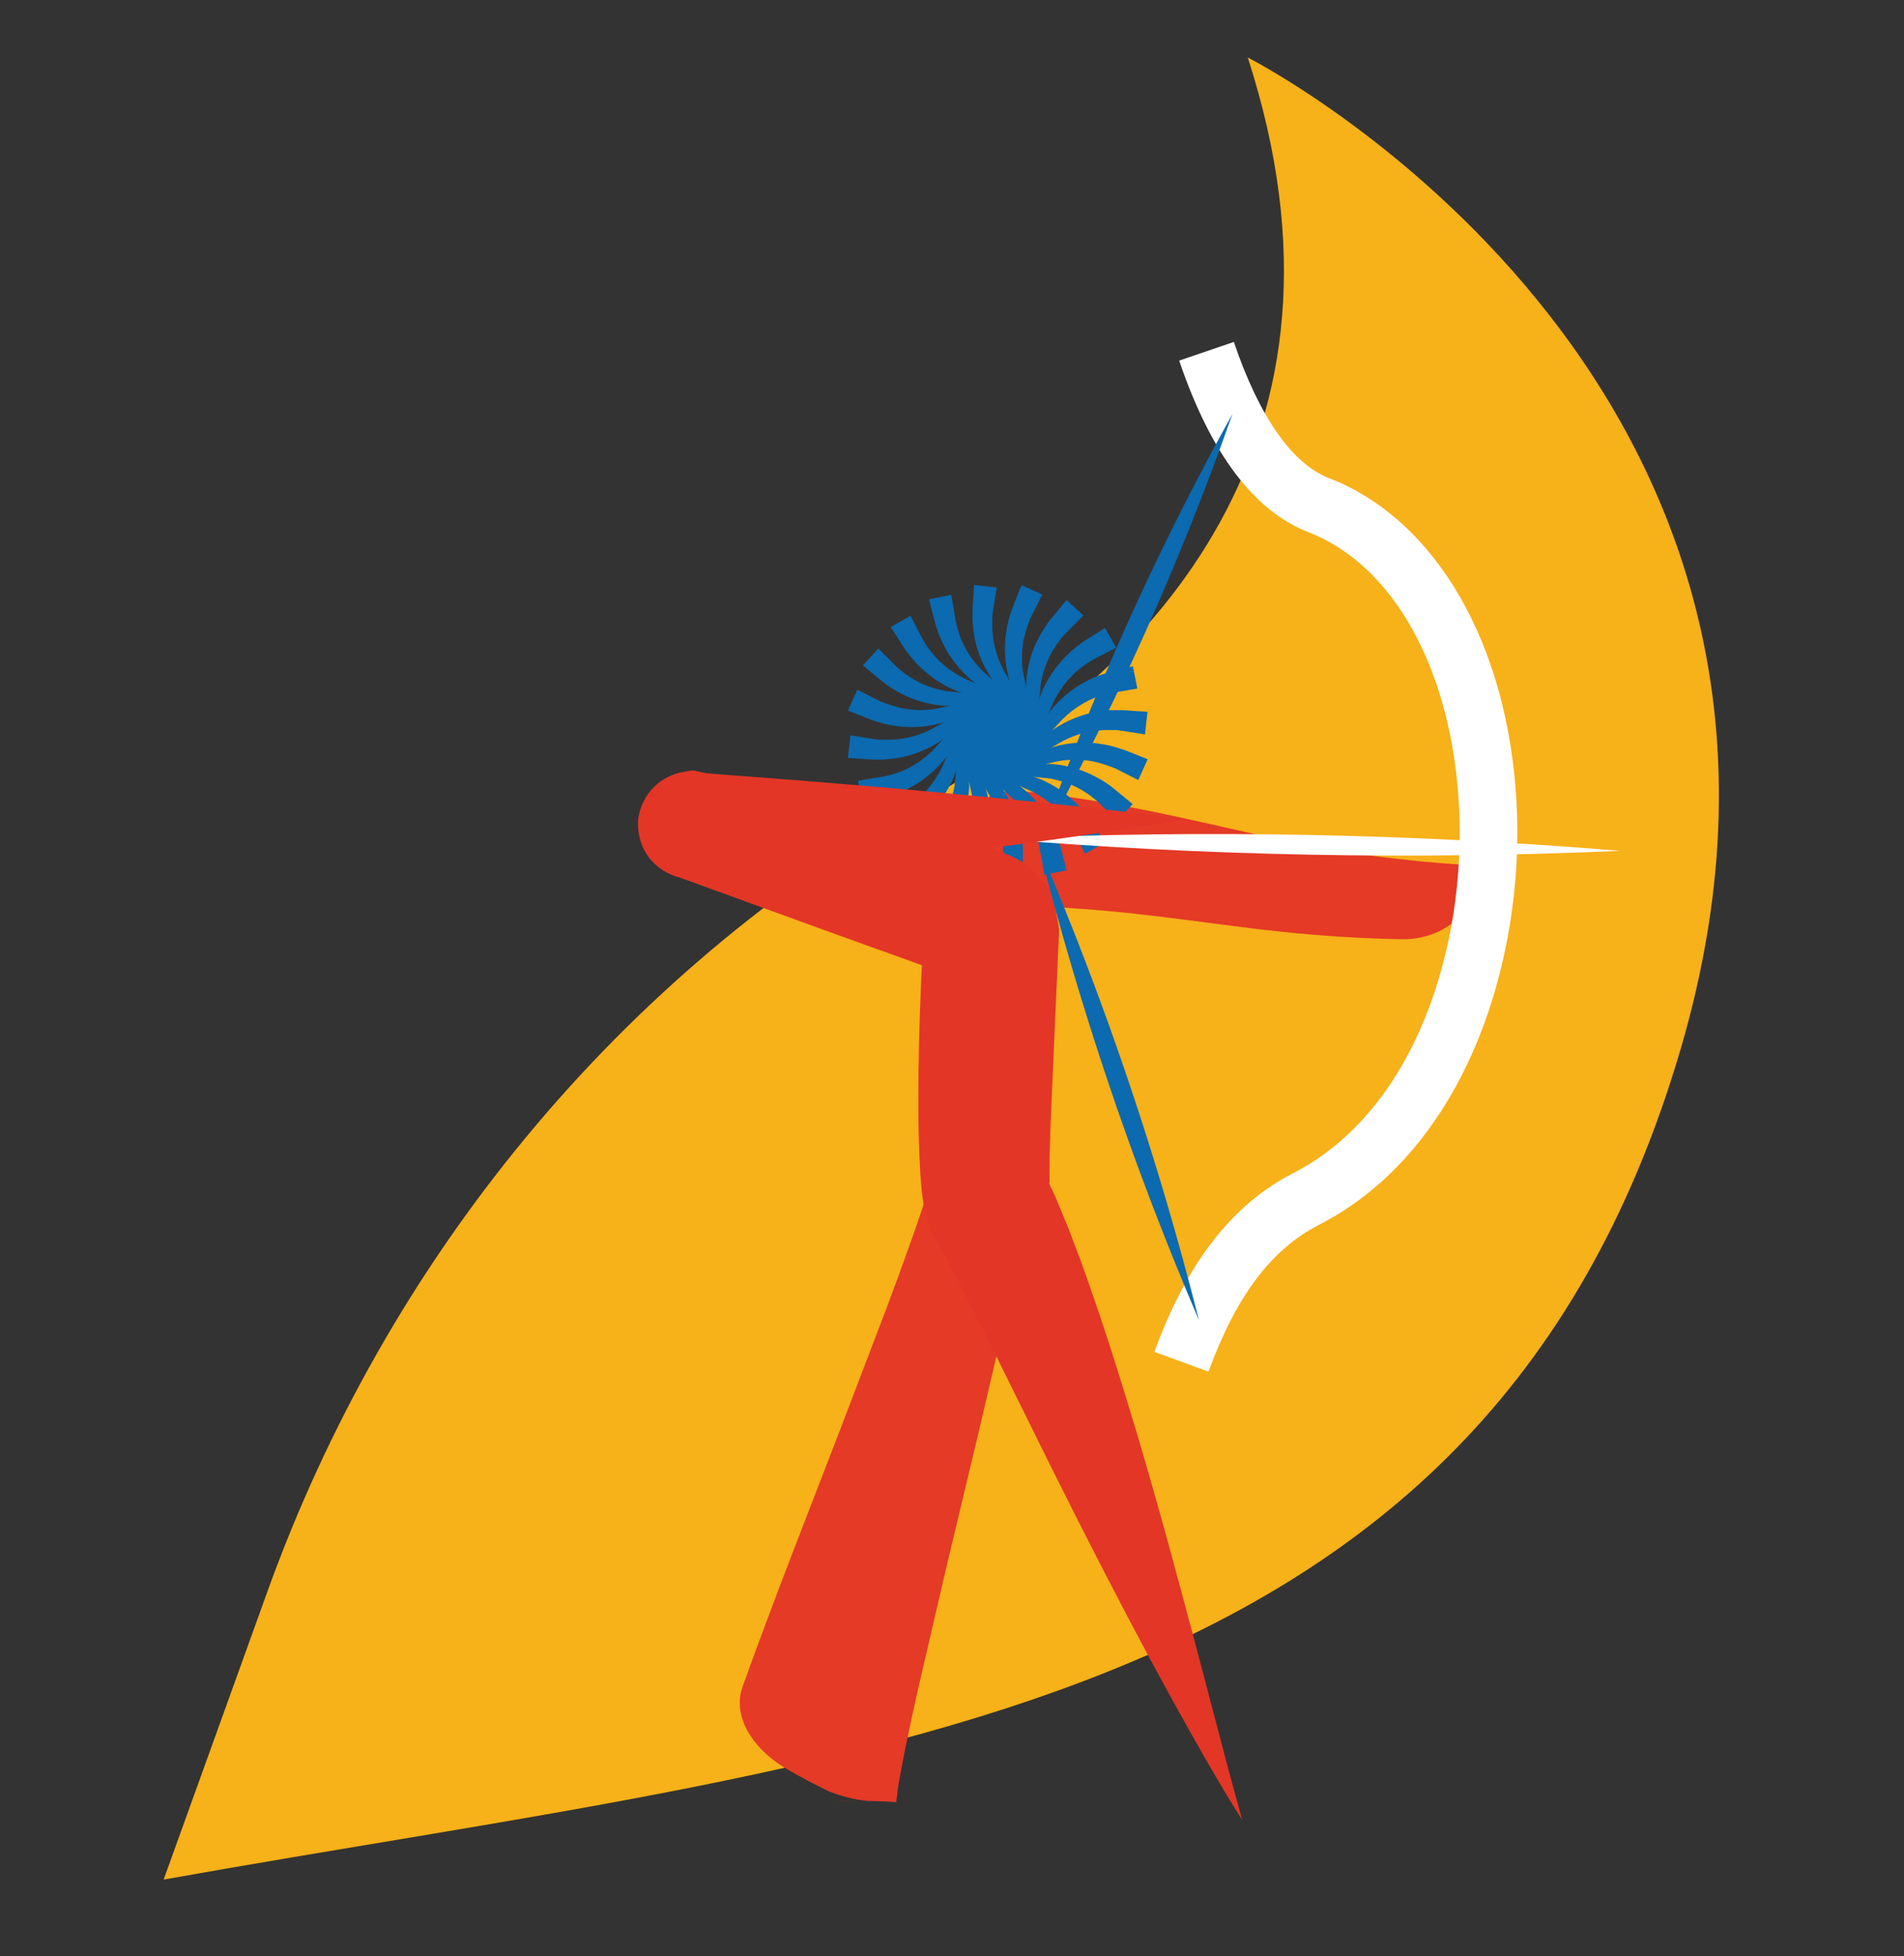 <?xml version="1.0" encoding="UTF-8"?>
<svg id="Layer_1" xmlns="http://www.w3.org/2000/svg" version="1.1" viewBox="0 0 1051.8 1080">
  <rect x="0" y="0" width="1051.8" height="1080" fill="#333333" stroke="none"/>
  <!-- Generator: Adobe Illustrator 29.0.1, SVG Export Plug-In . SVG Version: 2.1.0 Build 192)  -->
  <defs>
    <style>
      .st0 {
        fill: #e43a26;
      }

      .st1 {
        fill: #0b6ab0;
      }

      .st2 {
        fill: #fff;
      }

      .st3 {
        fill: #f7b119;
      }

      .st4 {
        fill: #e33626;
      }
    </style>
  </defs>
  <path class="st3" d="M689.2,31.7s348.9,176.6,238.9,548.6c-109.9,372-451.8,388.5-837.7,457.5l57.2-158.7c66.3-184.1,194.2-340.6,364.1-437.5,127.6-72.7,245.8-199.3,177.6-409.8"/>
  <path class="st0" d="M566.4,437c22.1,2.3,44.2,6,65.8,10.2,21.6,4.3,42.6,9.3,63,13.8,20.5,4.5,40.7,8.4,61.1,11.3,20.4,2.7,41.1,4.7,61.9,5.8,3.1.2,5.1,2.9,3.7,5l-13.2,19.6c-6.3,9.6-19.4,15.9-33.5,15.9-22.6-.4-45.4-1.8-67.8-4.2-22.5-2.4-44.4-5.6-65.8-8.2-21.4-2.6-42.3-4.6-63.3-5.5-21-.8-42-.7-63.2.1-3.1,0-5-4.3-3.6-8.1,3.2-8.5,6.4-16.8,9.8-25.1,8.4-21.1,26.2-32.8,45.1-30.6"/>
  <path class="st0" d="M556.7,721c-10.6,47.8-22.1,94.8-33.3,141.7l-16.3,70.1c-2.6,11.6-5.1,23.1-7.4,34.5l-3.1,16.5c-.6,2.8-.7,4.8-1,7.3l-.5,3.5v.9c-.1.1,0,0,0,0,0,0,.1-.1.2-.2,0,0,0-.1-.2-.2h-.3c0,0-.2-.1-.2-.1-.9,0-1.9-.1-2.9-.2-9.1-.5-16.7-.5-22.1-.4-10.8.3-13.1.5-2.4,0,4.1-.1,8.1-.1,12.2,0,.8,0,.4,0,.3,0h-.4s-.8-.1-.8-.1l-1.6-.2c-2.1-.3-4.2-.7-6.3-1.1-4.2-.9-8.3-2.2-12.4-3.8-7.8-3.7-15.5-7.8-23-12.1-21.4-12.5-30.4-30.8-25-45.8,17.3-48.1,35.5-94.2,53.4-140.6l26.5-69.4c8.5-22.9,17.3-46.6,23.9-68.2,1-3.1,5-4.5,7.6-2.5,5.7,4.6,11.5,9.4,17.4,14.6,14.8,13.1,22.2,35.6,17.7,55.9"/>
  <path class="st1" d="M619.5,413.6c-.8-.3-2-.7-2.8-.9-.9-.2-2-.6-2.9-.8-.6-.1-1.6-.4-2.2-.5-.7-.1-1.9-.4-2.6-.5-.6,0-1.9-.3-2.6-.4-6.8-.8-13.8-.6-20.5.9-.8.2-2,.4-2.9.7-.2,0-.8.2-1.1.3-.2,0-1.1.3-1.5.5,1.4-.7,2.8-1.5,4.2-2.3.6-.3,1.5-.9,2.1-1.2.5-.3,1.5-.8,2-1,5.1-2.5,10.6-4.2,16.2-4.9.4,0,1.4-.2,1.9-.2.7,0,1.8-.1,2.5-.2.5,0,1.6,0,2.2,0,.8,0,2,0,2.8,0h1.2c0,0,.6,0,.6,0h.6c.7.1,1.8.2,2.5.3,1.8.2,11.3,1.8,13.3,2.1l1.4-12.5c-.9,0-11.2-.7-11.9-.8-1,0-2.3-.1-3.4-.1s-2.1,0-3,0c-.9,0-2.1,0-3,.1-.6,0-1.6.1-2.2.2-.7,0-1.9.2-2.6.3-.6.1-1.9.3-2.6.4-6.7,1.3-13.3,3.7-19.3,7.2-.8.4-1.8,1.1-2.5,1.5-.2.1-.7.5-.9.6-.2.1-.9.6-1.3.9,1.1-1.1,2.2-2.3,3.3-3.5.4-.5,1.2-1.3,1.6-1.8.4-.4,1.1-1.2,1.6-1.6,4.1-3.9,8.8-7.2,13.8-9.7.4-.2,1.3-.6,1.7-.8.6-.3,1.7-.7,2.3-.9.5-.2,1.5-.6,2-.7.8-.2,1.9-.6,2.7-.8l1.2-.3.6-.2h.6c.7-.3,1.8-.5,2.4-.6,1.8-.3,11.3-1.8,13.3-2.2l-2.5-12.3c-.8.2-10.9,2.7-11.6,2.9-1,.3-2.3.6-3.2.9-.8.3-2,.6-2.8.9-.9.3-1.9.7-2.8,1.1-.6.2-1.5.6-2.1.9-.6.3-1.7.8-2.3,1.1-.6.3-1.7.9-2.3,1.2-6,3.3-11.5,7.7-16.1,12.8-.6.6-1.4,1.5-1.9,2.2-.2.2-.6.7-.7.9-.1.2-.7.9-1,1.3.8-1.4,1.4-2.9,2-4.3.3-.6.7-1.6,1-2.2.3-.5.7-1.5,1-2,2.7-5,6.1-9.6,10.2-13.5.3-.3,1-1,1.4-1.3.5-.4,1.4-1.2,1.9-1.6.4-.3,1.3-1,1.7-1.3.7-.5,1.6-1.2,2.3-1.6l1-.7.5-.3.5-.3c.6-.4,1.5-.9,2.1-1.2,1.6-.9,10.2-5.2,12-6.2l-6.2-10.9c-.7.5-9.5,6-10.1,6.4-.9.6-2,1.3-2.8,1.9-.7.5-1.7,1.2-2.4,1.8-.7.6-1.6,1.3-2.3,1.9-.4.4-1.2,1-1.7,1.5-.5.5-1.4,1.3-1.9,1.8-.4.4-1.4,1.4-1.8,1.9-4.7,5-8.6,10.8-11.4,17.1-.4.8-.8,1.9-1.1,2.7,0,.2-.3.8-.4,1,0,.2-.4,1.1-.5,1.5.3-1.6.5-3.2.6-4.7,0-.6.2-1.7.2-2.4,0-.6.2-1.6.3-2.2,1-5.6,2.9-11,5.5-16,.2-.4.7-1.2.9-1.6.4-.6.9-1.5,1.3-2.1.3-.5.9-1.4,1.2-1.8.5-.7,1.2-1.6,1.7-2.2l.8-1,.4-.5.4-.5c.5-.5,1.2-1.4,1.7-1.8,1.2-1.3,8.1-8.1,9.5-9.6l-9.3-8.5c-.5.7-7.2,8.6-7.6,9.2-.6.8-1.5,1.8-2.1,2.6-.5.7-1.3,1.7-1.7,2.4-.5.8-1.2,1.7-1.6,2.5-.3.5-.9,1.4-1.2,1.9-.3.6-.9,1.7-1.2,2.3-.3.6-.9,1.8-1.2,2.3-2.9,6.2-4.8,13-5.5,19.8,0,.9-.2,2.1-.2,2.9,0,.2,0,.9,0,1.1,0,.2,0,1.2,0,1.6-.2-1.6-.5-3.2-.9-4.7-.1-.6-.4-1.7-.5-2.3,0-.6-.3-1.6-.4-2.2-.8-5.6-.7-11.3.3-16.9,0-.4.3-1.4.4-1.8.2-.7.4-1.8.6-2.4.1-.5.4-1.6.6-2.1.3-.8.6-1.9.9-2.6l.4-1.2.2-.6.2-.6c.3-.6.7-1.7,1-2.2.8-1.6,5.2-10.2,6.1-12l-11.5-5.2c-.3.8-4.2,10.4-4.4,11.1-.4,1-.9,2.2-1.2,3.2-.3.8-.7,2-.9,2.8-.2.9-.6,2-.8,2.9-.1.6-.4,1.6-.5,2.2-.1.7-.4,1.9-.5,2.6,0,.6-.3,1.9-.4,2.6-.8,6.8-.6,13.8.9,20.5.2.8.4,2,.7,2.9,0,.2.2.8.3,1.1,0,.2.3,1.1.5,1.5-.7-1.4-1.5-2.8-2.3-4.2-.3-.6-.9-1.5-1.2-2.1-.3-.5-.8-1.5-1-2-2.5-5.1-4.2-10.6-4.9-16.2,0-.4-.2-1.4-.2-1.9,0-.7-.1-1.8-.2-2.5,0-.6,0-1.6,0-2.2,0-.8,0-2,0-2.8v-1.2c0,0,0-.6,0-.6v-.6c.1-.7.2-1.8.3-2.5.2-1.8,1.8-11.3,2.1-13.3l-12.5-1.4c0,.9-.7,11.2-.8,11.9,0,1-.1,2.3-.1,3.4s0,2.1,0,3c0,.9,0,2.1.2,3,0,.6.1,1.6.2,2.2,0,.7.2,1.9.3,2.6.1.6.3,1.9.4,2.6,1.3,6.8,3.7,13.3,7.2,19.3.4.8,1.1,1.8,1.5,2.5.1.2.5.7.6.9.1.2.7.9.9,1.3-1.1-1.2-2.3-2.2-3.5-3.3-.5-.4-1.3-1.1-1.8-1.6-.4-.4-1.2-1.2-1.6-1.6-3.9-4.1-7.2-8.8-9.6-13.9-.2-.4-.6-1.3-.8-1.7-.3-.6-.7-1.7-.9-2.3-.2-.5-.6-1.6-.7-2.1-.2-.8-.6-1.9-.8-2.7l-.3-1.2-.2-.6v-.6c-.3-.7-.5-1.7-.6-2.4-.3-1.8-1.8-11.3-2.2-13.3l-12.3,2.5c.2.8,2.8,10.9,3,11.6.3,1,.6,2.3.9,3.2.3.8.6,2,.9,2.8.3.9.7,1.9,1.1,2.8.2.5.6,1.5.9,2,.3.6.8,1.8,1.1,2.4.3.6.9,1.7,1.2,2.3,3.3,6,7.7,11.5,12.8,16.1.6.6,1.5,1.4,2.2,1.9.2.1.7.6.9.7.2.1.9.7,1.3,1-1.4-.8-2.9-1.4-4.3-2-.6-.3-1.6-.7-2.2-1-.5-.3-1.5-.7-2-1-5-2.7-9.6-6.1-13.5-10.2-.3-.3-1-1-1.3-1.4-.4-.5-1.2-1.4-1.6-1.9-.3-.4-1-1.3-1.3-1.7-.5-.7-1.2-1.6-1.6-2.3l-.7-1-.3-.5-.3-.5c-.4-.6-.9-1.5-1.2-2.2-.9-1.6-5.2-10.1-6.2-12l-10.9,6.2c.5.7,6,9.5,6.4,10.1.6.9,1.3,2,1.9,2.8.5.7,1.2,1.7,1.8,2.4.6.7,1.3,1.6,1.9,2.3.4.5,1,1.2,1.5,1.7.5.5,1.3,1.4,1.8,1.9.4.4,1.4,1.4,1.9,1.8,5,4.7,10.8,8.6,17.1,11.4.8.4,1.9.8,2.7,1.1.2,0,.8.3,1,.4.2,0,1.1.4,1.5.5-1.6-.3-3.2-.5-4.7-.6-.6,0-1.7-.2-2.4-.2-.6,0-1.6-.2-2.2-.3-5.6-1-11-2.9-16-5.5-.4-.2-1.2-.7-1.6-.9-.6-.4-1.5-.9-2.1-1.3-.5-.3-1.4-.9-1.8-1.2-.7-.5-1.6-1.1-2.2-1.7l-1-.8-.5-.4-.5-.4c-.5-.5-1.4-1.2-1.8-1.7-1.3-1.2-8.1-8.1-9.6-9.5l-8.5,9.3c.7.5,8.6,7.2,9.2,7.6.8.6,1.8,1.5,2.6,2.1.7.5,1.7,1.3,2.4,1.7.8.5,1.7,1.2,2.5,1.6.5.3,1.4.9,1.9,1.2.6.3,1.7.9,2.3,1.2.6.3,1.8.9,2.3,1.2,6.2,2.9,13,4.8,19.8,5.5.9.1,2.1.2,2.9.2.2,0,.9,0,1.1,0,.2,0,1.2,0,1.6,0-1.6.2-3.2.5-4.7.9-.6.1-1.7.4-2.3.5-.6,0-1.6.3-2.2.4-5.6.8-11.3.7-16.9-.3-.4,0-1.4-.3-1.8-.4-.7-.2-1.8-.4-2.4-.6-.5-.1-1.6-.5-2.1-.6-.8-.3-1.9-.6-2.6-.9l-1.2-.4-.6-.2-.6-.2c-.6-.3-1.7-.7-2.3-1-1.6-.8-10.2-5.2-12-6.1l-5.2,11.5c.8.3,10.4,4.2,11.1,4.4,1,.4,2.2.9,3.2,1.2.8.3,2,.7,2.8.9.9.2,2,.6,2.9.8.6.1,1.6.4,2.2.5.7.1,1.9.4,2.6.5.6,0,1.9.3,2.6.4,6.8.8,13.8.6,20.5-.9.8-.2,2-.4,2.9-.7.2,0,.8-.2,1.1-.3.2,0,1.1-.3,1.5-.5-1.4.7-2.8,1.5-4.2,2.3-.6.3-1.5.9-2.1,1.2-.5.3-1.5.8-2,1-5.1,2.5-10.6,4.2-16.2,4.9-.4,0-1.4.2-1.9.2-.7,0-1.8.1-2.5.2-.5,0-1.6,0-2.2,0-.8,0-2,0-2.8,0h-1.2c0,0-.6,0-.6,0h-.6c-.7-.1-1.8-.2-2.4-.3-1.8-.2-11.3-1.8-13.3-2.1l-1.4,12.5c.9,0,11.2.7,11.9.8,1,0,2.3.1,3.4.1.9,0,2.1,0,3,0,.9,0,2.1,0,3-.2.6,0,1.6-.1,2.2-.2.7,0,1.9-.2,2.6-.3.6,0,1.9-.3,2.6-.4,6.7-1.3,13.3-3.7,19.3-7.2.8-.4,1.8-1.1,2.5-1.5.2-.1.7-.5.9-.6.2-.1.9-.7,1.3-.9-1.2,1.1-2.2,2.3-3.3,3.5-.4.5-1.2,1.3-1.6,1.8-.4.4-1.2,1.2-1.6,1.6-4.1,3.9-8.8,7.2-13.8,9.6-.4.2-1.3.6-1.7.8-.6.3-1.7.7-2.3.9-.5.2-1.5.6-2,.7-.8.2-1.9.6-2.7.8l-1.2.3-.6.2h-.6c-.7.3-1.7.5-2.4.6-1.8.3-11.3,1.8-13.3,2.2l2.5,12.3c.8-.2,10.9-2.7,11.6-2.9,1-.3,2.3-.6,3.2-.9.8-.3,2-.6,2.8-.9.9-.3,1.9-.7,2.8-1.1.6-.2,1.5-.6,2.1-.9.6-.3,1.7-.8,2.3-1.1.6-.3,1.7-.9,2.3-1.2,6-3.3,11.5-7.6,16.1-12.8.6-.6,1.4-1.6,1.9-2.2.1-.2.6-.7.7-.9.1-.2.7-.9,1-1.3-.8,1.4-1.4,2.9-2,4.3-.3.6-.7,1.6-1,2.2-.3.5-.7,1.5-1,2-2.7,5-6.1,9.6-10.2,13.5-.3.3-1,1-1.4,1.3-.5.4-1.4,1.2-1.9,1.6-.4.3-1.3,1-1.7,1.3-.7.5-1.6,1.2-2.3,1.6l-1,.7-.5.3-.5.3c-.6.4-1.5.9-2.1,1.2-1.6.9-10.2,5.2-12,6.2l6.2,10.9c.7-.5,9.5-6,10.1-6.4.9-.6,2-1.3,2.8-1.9.7-.5,1.7-1.2,2.4-1.8.7-.6,1.6-1.3,2.3-1.9.4-.4,1.2-1,1.7-1.5.5-.5,1.4-1.3,1.9-1.8.4-.4,1.4-1.4,1.8-1.9,4.7-5,8.6-10.8,11.4-17.1.4-.8.8-1.9,1.1-2.7,0-.2.3-.8.4-1,0-.2.4-1.1.5-1.5-.3,1.6-.5,3.2-.6,4.7,0,.6-.2,1.7-.2,2.4,0,.6-.2,1.6-.3,2.2-1,5.6-2.9,11-5.5,16-.2.4-.7,1.2-.9,1.6-.4.6-.9,1.6-1.3,2.1-.3.5-.9,1.4-1.2,1.8-.5.7-1.2,1.6-1.7,2.2l-.8,1-.4.5-.4.5c-.5.5-1.2,1.4-1.7,1.8-1.2,1.3-8.1,8.1-9.5,9.6l9.3,8.5c.5-.7,7.2-8.6,7.6-9.2.6-.8,1.5-1.8,2.1-2.6.5-.7,1.3-1.7,1.7-2.4.5-.8,1.2-1.7,1.6-2.5.3-.5.9-1.4,1.2-1.9.3-.6.9-1.7,1.2-2.3.3-.6.9-1.8,1.2-2.3,2.9-6.2,4.8-13,5.5-19.8,0-.9.2-2.1.2-2.9,0-.2,0-.9,0-1.1,0-.2,0-1.1,0-1.6.2,1.6.5,3.2.9,4.7.1.6.4,1.7.5,2.3,0,.6.3,1.6.4,2.2.8,5.6.7,11.3-.3,16.9,0,.4-.3,1.4-.4,1.8-.2.7-.4,1.8-.6,2.4-.1.5-.5,1.6-.6,2.1-.3.8-.6,1.9-.9,2.6l-.4,1.2-.2.6-.2.6c-.3.6-.7,1.7-1,2.3-.8,1.6-5.2,10.2-6.1,12l11.5,5.2c.3-.8,4.2-10.4,4.4-11.1.4-1,.9-2.2,1.2-3.2.3-.8.7-2,.9-2.8.2-.9.6-2,.8-2.9.1-.6.4-1.6.5-2.2.1-.7.4-1.9.5-2.6,0-.6.3-2,.4-2.6.8-6.8.6-13.8-.9-20.5-.2-.8-.4-2-.7-2.8,0-.2-.2-.9-.3-1.1,0-.2-.3-1.1-.5-1.5.7,1.4,1.5,2.8,2.3,4.2.3.6.9,1.5,1.2,2.1.3.5.7,1.4,1,2,2.5,5.1,4.2,10.6,4.9,16.2,0,.4.2,1.4.2,1.9,0,.7.1,1.8.2,2.5,0,.6,0,1.7,0,2.2,0,.8,0,2,0,2.8v1.2c0,0,0,.6,0,.6v.6c-.1.7-.2,1.8-.3,2.5-.2,1.8-1.8,11.3-2.1,13.3l12.5,1.4c0-.9.7-11.2.8-11.9,0-1,.1-2.3.1-3.4s0-2.1,0-3c0-.9,0-2.1-.1-3,0-.6-.1-1.6-.2-2.2,0-.7-.2-1.9-.3-2.6,0-.6-.3-1.9-.4-2.6-1.3-6.8-3.7-13.3-7.2-19.3-.4-.7-1.1-1.8-1.5-2.5-.1-.2-.5-.7-.6-.9-.1-.2-.7-.9-.9-1.3,1.1,1.2,2.3,2.2,3.5,3.3.5.4,1.3,1.2,1.8,1.6.4.4,1.2,1.2,1.6,1.6,3.9,4.1,7.2,8.8,9.6,13.9.2.4.6,1.3.8,1.7.3.6.7,1.7.9,2.3.2.5.6,1.5.7,2,.2.8.6,1.9.8,2.7l.3,1.2.2.6v.6c.3.7.5,1.8.6,2.4.3,1.8,1.8,11.3,2.2,13.3l12.3-2.5c-.2-.8-2.8-10.9-3-11.6-.3-1-.6-2.2-.9-3.2-.3-.8-.6-2-.9-2.8-.3-.9-.7-1.9-1.1-2.8-.2-.6-.6-1.5-.9-2.1-.3-.6-.8-1.7-1.1-2.3-.3-.6-.9-1.7-1.2-2.3-3.3-6-7.7-11.5-12.8-16.1-.6-.6-1.6-1.4-2.2-1.9-.2-.1-.7-.6-.9-.7-.2-.1-.9-.7-1.3-1,1.4.8,2.9,1.4,4.3,2,.6.3,1.6.7,2.2,1,.5.3,1.5.7,2,1,5,2.7,9.6,6.1,13.5,10.2.3.3,1,1,1.3,1.4.4.5,1.2,1.4,1.6,1.9.3.4,1,1.3,1.3,1.7.5.7,1.2,1.6,1.6,2.3l.7,1,.3.5.3.5c.4.6.9,1.5,1.2,2.2.9,1.6,5.2,10.2,6.2,12l10.9-6.2c-.5-.7-6-9.5-6.4-10.1-.6-.9-1.3-2-1.9-2.8-.5-.7-1.2-1.7-1.8-2.4-.6-.7-1.3-1.6-1.9-2.3-.4-.4-1-1.2-1.5-1.7-.5-.5-1.3-1.4-1.8-1.9s-1.4-1.4-1.9-1.8c-5-4.7-10.8-8.6-17.1-11.4-.8-.4-1.9-.8-2.7-1.1-.2,0-.8-.3-1-.4-.2,0-1.1-.4-1.5-.5,1.6.3,3.2.5,4.7.6.6,0,1.7.2,2.4.2.6,0,1.6.2,2.2.3,5.6,1,11,2.8,16,5.5.4.2,1.2.7,1.6.9.6.4,1.5.9,2.1,1.3.4.3,1.4.9,1.8,1.2.7.5,1.6,1.2,2.2,1.7l1,.8.5.4.5.4c.5.5,1.4,1.2,1.8,1.7,1.3,1.2,8.1,8.1,9.6,9.5l8.5-9.3c-.7-.5-8.6-7.2-9.2-7.6-.8-.6-1.8-1.5-2.6-2.1-.7-.5-1.7-1.3-2.4-1.7-.8-.5-1.7-1.2-2.5-1.6-.5-.3-1.4-.9-1.9-1.1-.6-.3-1.7-.9-2.3-1.2-.6-.3-1.8-.9-2.3-1.2-6.2-2.9-13-4.8-19.8-5.5-.9-.1-2.1-.2-2.9-.2-.2,0-.9,0-1.1,0-.2,0-1.1,0-1.6,0,1.6-.2,3.2-.5,4.7-.9.6-.1,1.7-.4,2.3-.5.6,0,1.6-.3,2.2-.4,5.6-.8,11.3-.7,16.9.3.4,0,1.4.3,1.8.4.7.2,1.8.4,2.4.6.5.2,1.6.5,2.1.6.8.3,1.9.6,2.6.9l1.2.4.6.2.6.2c.6.3,1.7.7,2.3,1,1.6.8,10.2,5.2,12,6.1l5.2-11.5c-.8-.3-10.4-4.2-11.1-4.4-1-.4-2.2-.9-3.2-1.2"/>
  <path class="st2" d="M667.7,757.4l-30-11c17.9-49.1,42.9-81.3,76.4-98.5,68.9-35.3,95.8-127.1,91.9-202.4-3.9-75.2-35.8-133.3-83.3-151.7-29.9-11.6-53.9-43.4-71.3-94.7l30.2-10.3c14,41.3,32.2,67.3,52.6,75.2,59.3,23,99,91.9,103.6,179.8,4.5,85.6-27.6,190.6-109.2,232.5-26.3,13.5-45.7,39.2-61,81"/>
  <path class="st1" d="M680.8,228.6c-29,82.4-64.7,161.9-107.1,238.3,29-82.4,64.7-161.9,107.1-238.3"/>
  <path class="st2" d="M895,469.8c-114.4,5-229.8,2.8-343.9-6.7,114.4-5,229.8-2.8,343.9,6.7"/>
  <path class="st4" d="M686.5,1005.3s-5.4-8.2-14.5-23.7c-9.1-15.5-22-38.3-37.5-67.1-15.5-28.8-33.5-63.7-53.2-103.2-9.8-19.7-20.1-40.5-30.8-62.2-5.3-10.7-10.8-21.6-16.4-32.8-2.8-5.5-5.6-11.1-8.5-16.3l-4.3-8-2.2-3.7-3.3-5.9c-.7-2.2-2.4-4-2.3-6.5l-2.3-6.6c-1-2.1-.9-4.8-1.4-7.2-.4-2.4-.6-4.1-.7-5.5l-.7-8.6-.4-8c-.5-10.7-.7-21-.7-31.4,0-20.8.5-41.8,1.4-63.1l.4-8.9c0-1.3.2-3.6.1-2.9h0s0,0,.2-.1c0,0,.1-.2,0-.4,0,0,0-.1-.4-.3l-.4-.2-2.5-.9-10.5-3.8c-14.3-5.1-28.3-10.1-42-15.1-27.7-10-54.2-19.7-79.3-28.8l8.7-25.7c.8-1,.3-2.6-.7-2.7.4.1,1-.2,1-.9,0-.8-.7-.9-.3-2.1.7-4,1.1-8.1,1.2-12.2,0-1.5.3-5.4.5-8.6l.3-5c0-1,0-.3,0-.5h0s1.3.2,1.3.2l3.4.3,7.3.6c4.9.4,9.8.7,14.6,1.1,9.7.7,19.2,1.5,28.5,2.2,18.6,1.5,36.3,3,53,4.4,33.3,3,62.6,5.9,86.7,8.4,48.3,5.1,76.2,8.8,76.2,8.8,0,0-27.8,4.7-75.9,11.4-24,3.3-53.2,7.2-86.5,11.1-16.7,1.8-34.4,3.7-53,5.7-9.3.9-18.9,1.8-28.7,2.7-4.9.4-9.9.8-15,1.2l-7.8.5-4.2.2h-2.5c0,0-2.1,0-2.1,0l-2.6-.3c2.8.2-7.5.3-16.1-8-9.4-8.7-10-22.1-8.6-27,.8-4.5,3.4-10.5,8.2-15.3,4.8-4.8,10.9-7.4,15.4-8.2l5.9-1.1,7.9,1.7c26.5,5.6,54.3,12,83.3,19.4,14.5,3.7,29.3,7.7,44.4,12.2l11.5,3.5,8.1,2.7c3.3,1.1,6.8,2.3,10.5,3.7,7.3,2.6,14.3,5.7,20.3,9.7,2.3,2.5,4.6,5,6.7,7.5l3.3,3.9.2.3c-.6.4.8-.5.7-.3h0c0,0,0,.2,0,.2l.3.5.6,1c.4.6.8,1.4,1.1,2l2.9,15.1.7,3.9v4.3c-.1,0-.5,8.7-.5,8.7-.3,7.7-.6,15.5-1,23.3-.9,20.8-1.8,41.2-2.7,61.3-.4,9.9-.8,19.6-1,28.7v6.7c-.1,0,0,6,0,6,0,2.5,0,1.6-.1,1.7,0,.1-.2.4,0,.5,0,.2-.4-.7,0,.3l1.2,2.5,2.3,5,4,9.6c2.7,6.4,5,12.5,7.3,18.6,4.7,12.2,8.7,24.2,12.7,35.8,7.9,23.4,14.7,45.8,21.1,67,12.6,42.5,22.7,80.4,31.1,111.9,8.3,31.5,15,56.7,19.5,74,4.7,17.2,7.3,26.7,7.3,26.7"/>
  <path class="st1" d="M573.9,467.5c36.2,84.5,65.9,172.3,88.4,261.4-36.2-84.5-65.9-172.3-88.4-261.4"/>
</svg>